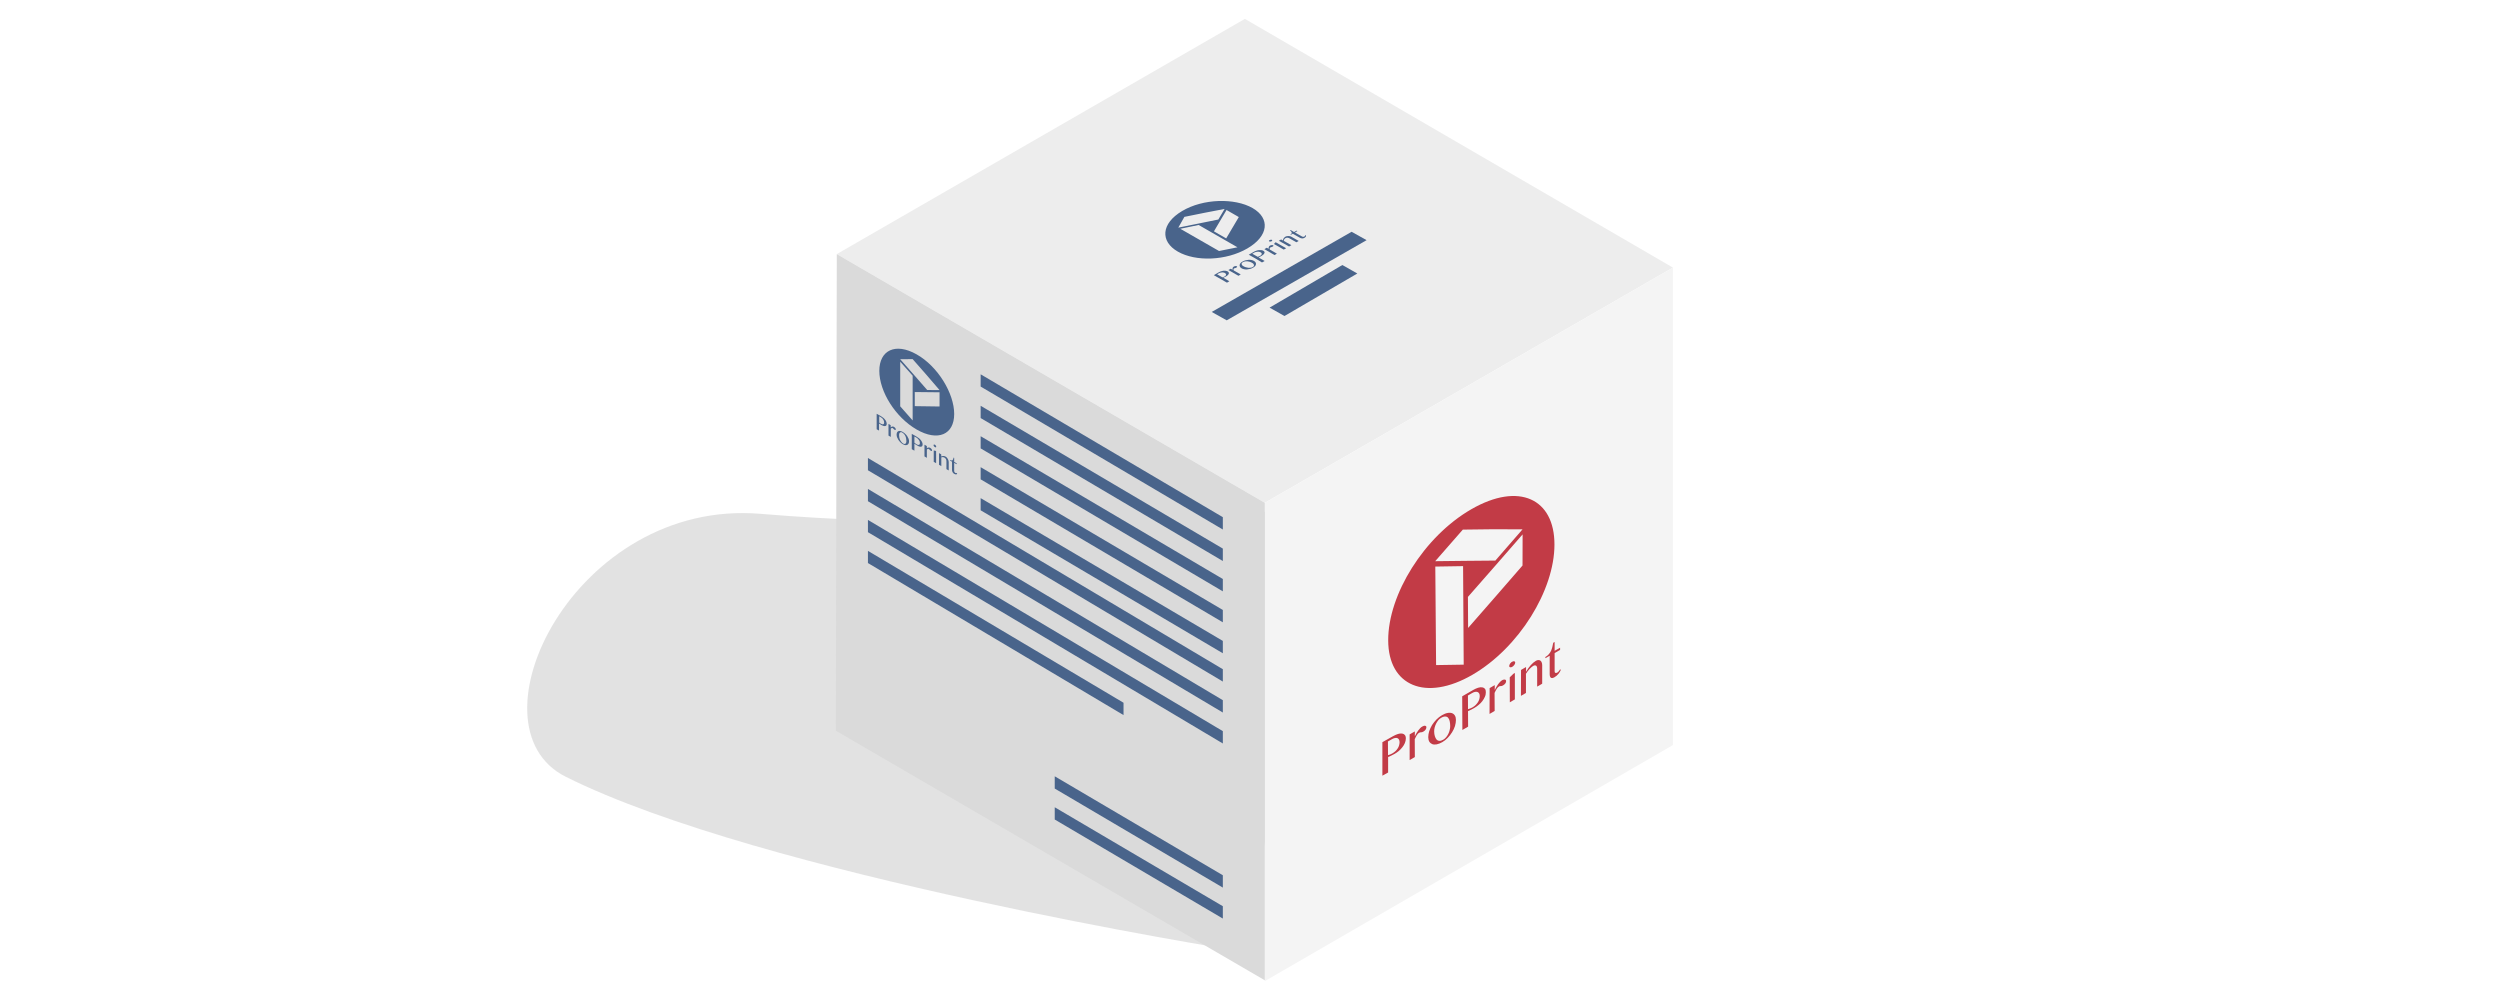 <?xml version="1.0" encoding="utf-8"?>
<!-- Generator: Adobe Illustrator 21.1.0, SVG Export Plug-In . SVG Version: 6.00 Build 0)  -->
<svg version="1.1" id="off" xmlns="http://www.w3.org/2000/svg" xmlns:xlink="http://www.w3.org/1999/xlink" x="0px" y="0px"
	 viewBox="0 0 283.46 113.39" enable-background="new 0 0 283.46 113.39" xml:space="preserve">
<filter  id="AI_DesenfoqueGaussiano_4">
	<feGaussianBlur  stdDeviation="4"></feGaussianBlur>
</filter>
<g>
	<g opacity="0.5" filter="url(#AI_DesenfoqueGaussiano_4)">
		<path fill="#C6C6C6" d="M139.77,107.71l15.18-50.7c0,0-35.64,4.02-68.7,1.25c-21.08-1.77-33.6,24.06-22.11,29.81
			C86.4,99.21,139.77,107.71,139.77,107.71z"/>
	</g>
	<g>
		<g>
			<polygon fill="#EDEDED" points="143.41,57.01 94.88,28.81 141.15,2.14 189.68,30.34 			"/>
			<polygon fill="#F4F4F4" points="143.41,57.01 143.41,111.24 189.68,84.48 189.68,30.34 			"/>
			<polygon fill="#DADADA" points="94.88,28.81 94.77,82.85 143.41,111.15 143.41,57.01 			"/>
			<g>
				<path fill="#C23B46" d="M166.84,57.73c-5.38,3.09-9.46,9.69-9.44,14.88c0.01,5.18,4.27,6.96,9.55,3.9
					c5.28-3.07,9.3-9.58,9.3-14.76C176.26,56.55,172.23,54.63,166.84,57.73 M165.96,75.36c-1.25,0.02-1.88,0.03-3.13,0.05
					c-0.04-4.47-0.06-6.7-0.09-11.17c1.25-0.02,1.89-0.03,3.15-0.05C165.91,68.66,165.93,70.89,165.96,75.36 M172.63,64.12
					c-2.42,2.8-3.68,4.23-6.17,7.08c-0.01-1.41-0.01-2.11-0.02-3.52c2.5-2.85,3.77-4.29,6.2-7.09
					C172.63,62.01,172.63,62.71,172.63,64.12 M169.55,63.56c-2.7,0.01-4.11,0.05-6.82,0.07c1.24-1.43,1.87-2.14,3.13-3.58
					c2.75-0.04,4.14-0.06,6.77-0.03C171.41,61.43,170.79,62.14,169.55,63.56"/>
				<path fill="#C23B46" d="M156.74,84.15c0.48-0.27,0.72-0.41,1.21-0.68c0.2-0.11,0.39-0.2,0.56-0.25
					c0.17-0.05,0.33-0.07,0.46-0.05c0.13,0.02,0.23,0.07,0.31,0.16c0.08,0.09,0.12,0.22,0.12,0.4c0,0.17-0.04,0.35-0.11,0.52
					c-0.07,0.17-0.17,0.33-0.29,0.48c-0.12,0.15-0.25,0.29-0.4,0.42c-0.15,0.13-0.31,0.23-0.46,0.32c-0.07,0.04-0.14,0.07-0.21,0.11
					c-0.07,0.04-0.15,0.07-0.21,0.11c-0.07,0.03-0.13,0.06-0.19,0.09c-0.06,0.03-0.11,0.04-0.14,0.05c0,0.71,0,1.06,0,1.76
					c-0.26,0.15-0.39,0.22-0.65,0.36V84.15z M157.38,85.62c0.07-0.02,0.15-0.05,0.23-0.07c0.08-0.03,0.17-0.07,0.25-0.12
					c0.14-0.08,0.26-0.17,0.37-0.27c0.1-0.1,0.19-0.21,0.26-0.32c0.07-0.11,0.12-0.23,0.15-0.34c0.03-0.12,0.05-0.23,0.05-0.34
					c0-0.13-0.03-0.23-0.07-0.31c-0.05-0.08-0.11-0.13-0.18-0.16c-0.08-0.03-0.17-0.03-0.27-0.01c-0.11,0.02-0.22,0.06-0.34,0.13
					c-0.18,0.1-0.27,0.16-0.46,0.26C157.38,84.69,157.38,85,157.38,85.62"/>
				<path fill="#C23B46" d="M159.83,83.27c0.24-0.13,0.35-0.2,0.59-0.34c0,0.22,0,0.33,0,0.55c0.06-0.12,0.12-0.23,0.18-0.34
					c0.07-0.11,0.14-0.22,0.21-0.32c0.07-0.1,0.15-0.19,0.22-0.26c0.08-0.08,0.15-0.14,0.23-0.18c0.07-0.04,0.13-0.06,0.18-0.08
					c0.05-0.01,0.1-0.02,0.15-0.01c0.04,0.01,0.08,0.03,0.1,0.05c0.03,0.03,0.04,0.07,0.04,0.12c0,0.09-0.03,0.18-0.09,0.27
					c-0.06,0.08-0.14,0.16-0.25,0.22c-0.07,0.04-0.12,0.06-0.16,0.07c-0.04,0.01-0.08,0.01-0.11,0.01c-0.03,0-0.07,0.01-0.1,0.01
					c-0.03,0-0.08,0.02-0.13,0.05c-0.04,0.02-0.08,0.06-0.12,0.1c-0.04,0.05-0.08,0.1-0.12,0.16c-0.04,0.07-0.08,0.14-0.12,0.21
					c-0.04,0.08-0.08,0.16-0.12,0.25c0.01,0.81,0.01,1.22,0.01,2.03c-0.24,0.13-0.35,0.2-0.59,0.34
					C159.84,85.03,159.83,84.45,159.83,83.27"/>
				<path fill="#C23B46" d="M163.53,84.15c-0.23,0.13-0.44,0.21-0.64,0.25c-0.19,0.03-0.36,0.03-0.5-0.03s-0.25-0.15-0.33-0.28
					c-0.08-0.14-0.12-0.31-0.12-0.51c0-0.22,0.04-0.44,0.11-0.68c0.08-0.24,0.19-0.46,0.32-0.69c0.14-0.22,0.31-0.43,0.5-0.63
					c0.19-0.19,0.4-0.36,0.63-0.49c0.23-0.13,0.44-0.22,0.63-0.25c0.19-0.04,0.36-0.03,0.5,0.02c0.14,0.05,0.25,0.14,0.33,0.27
					c0.08,0.13,0.12,0.3,0.12,0.5c0,0.22-0.04,0.45-0.11,0.7c-0.08,0.24-0.19,0.48-0.33,0.7c-0.14,0.23-0.31,0.44-0.5,0.64
					C163.97,83.85,163.76,84.02,163.53,84.15 M163.64,83.87c0.12-0.07,0.23-0.16,0.32-0.27c0.1-0.12,0.18-0.24,0.25-0.38
					c0.07-0.14,0.13-0.29,0.16-0.44c0.04-0.16,0.06-0.31,0.06-0.45c0-0.21-0.02-0.4-0.06-0.57c-0.04-0.16-0.1-0.29-0.18-0.38
					c-0.08-0.09-0.19-0.14-0.33-0.14c-0.13,0-0.3,0.05-0.49,0.17c-0.1,0.06-0.2,0.14-0.29,0.25c-0.09,0.11-0.17,0.24-0.24,0.37
					c-0.07,0.14-0.13,0.29-0.17,0.44c-0.04,0.16-0.06,0.31-0.06,0.45c0,0.21,0.03,0.4,0.08,0.56c0.05,0.16,0.12,0.29,0.2,0.38
					c0.09,0.09,0.2,0.14,0.33,0.14C163.33,84.01,163.48,83.96,163.64,83.87"/>
				<path fill="#C23B46" d="M165.79,78.95c0.49-0.28,0.74-0.43,1.23-0.71c0.2-0.12,0.39-0.2,0.57-0.26
					c0.18-0.05,0.33-0.07,0.46-0.05c0.13,0.02,0.23,0.07,0.31,0.16c0.08,0.09,0.11,0.22,0.11,0.4c0,0.17-0.03,0.35-0.11,0.52
					c-0.07,0.17-0.17,0.33-0.29,0.49c-0.12,0.15-0.25,0.3-0.41,0.42c-0.15,0.13-0.31,0.24-0.46,0.33c-0.07,0.04-0.14,0.08-0.21,0.12
					c-0.07,0.04-0.15,0.08-0.21,0.11c-0.07,0.03-0.13,0.06-0.19,0.09c-0.06,0.03-0.11,0.05-0.14,0.06c0,0.71,0.01,1.06,0.01,1.76
					c-0.26,0.15-0.39,0.23-0.65,0.38C165.81,81.24,165.8,80.48,165.79,78.95 M166.45,80.41c0.07-0.02,0.15-0.05,0.24-0.08
					c0.08-0.03,0.17-0.07,0.26-0.12c0.14-0.08,0.26-0.17,0.37-0.28c0.1-0.1,0.19-0.21,0.26-0.32c0.07-0.11,0.12-0.23,0.15-0.34
					c0.03-0.12,0.05-0.23,0.05-0.34c0-0.13-0.02-0.23-0.07-0.31c-0.05-0.08-0.11-0.13-0.19-0.16c-0.08-0.03-0.17-0.03-0.28-0.01
					c-0.11,0.02-0.22,0.07-0.34,0.14c-0.18,0.11-0.28,0.16-0.46,0.27C166.45,79.48,166.45,79.79,166.45,80.41"/>
				<path fill="#C23B46" d="M168.9,78.02c0.23-0.14,0.35-0.2,0.58-0.34c0,0.22,0,0.33,0,0.56c0.06-0.12,0.12-0.23,0.18-0.34
					c0.07-0.11,0.13-0.22,0.2-0.32c0.07-0.1,0.15-0.19,0.22-0.26c0.08-0.08,0.15-0.14,0.23-0.19c0.06-0.04,0.12-0.06,0.18-0.07
					c0.05-0.01,0.1-0.01,0.14-0.01c0.04,0.01,0.07,0.03,0.1,0.06c0.02,0.03,0.04,0.07,0.04,0.11c0,0.1-0.03,0.19-0.09,0.27
					c-0.06,0.08-0.14,0.15-0.25,0.22c-0.07,0.04-0.12,0.06-0.16,0.07c-0.04,0.01-0.07,0.01-0.11,0.01c-0.03,0-0.06,0.01-0.1,0.01
					c-0.03,0-0.07,0.02-0.12,0.05c-0.04,0.02-0.08,0.06-0.12,0.1c-0.04,0.05-0.08,0.1-0.12,0.16c-0.04,0.06-0.08,0.13-0.12,0.21
					c-0.04,0.08-0.08,0.16-0.12,0.25c0,0.81,0,1.22,0.01,2.04c-0.23,0.14-0.35,0.2-0.58,0.34C168.9,79.78,168.9,79.2,168.9,78.02"/>
				<path fill="#C23B46" d="M171.46,75.03c0.05-0.03,0.09-0.04,0.13-0.05c0.04-0.01,0.08-0.01,0.11,0c0.03,0.01,0.05,0.03,0.07,0.05
					c0.02,0.02,0.03,0.06,0.03,0.1c0,0.04-0.01,0.08-0.03,0.13c-0.02,0.05-0.04,0.09-0.07,0.13c-0.03,0.04-0.07,0.08-0.11,0.12
					c-0.04,0.04-0.08,0.07-0.13,0.1c-0.05,0.03-0.09,0.04-0.13,0.05c-0.04,0.01-0.08,0.01-0.11,0c-0.03-0.01-0.05-0.03-0.07-0.05
					c-0.02-0.03-0.03-0.06-0.03-0.1c0-0.04,0.01-0.08,0.03-0.13c0.02-0.05,0.04-0.09,0.07-0.14c0.03-0.04,0.06-0.08,0.11-0.12
					C171.37,75.08,171.41,75.05,171.46,75.03 M171.18,76.8c0.16-0.16,0.24-0.24,0.41-0.4c0.07-0.04,0.1-0.06,0.17-0.1
					c0,1.2,0,1.8,0,3c-0.23,0.13-0.34,0.2-0.57,0.33C171.18,78.5,171.18,77.93,171.18,76.8"/>
				<path fill="#C23B46" d="M172.46,75.96c0.23-0.13,0.34-0.2,0.57-0.33c0,0.21,0,0.32,0,0.54c0.17-0.3,0.35-0.55,0.54-0.76
					c0.19-0.21,0.38-0.37,0.57-0.48c0.1-0.06,0.19-0.09,0.28-0.09c0.09,0,0.16,0.01,0.23,0.06c0.06,0.04,0.12,0.11,0.15,0.2
					c0.04,0.09,0.06,0.19,0.06,0.31c0,0.85,0,1.27,0,2.11c-0.23,0.13-0.34,0.19-0.57,0.33c0-0.81,0-1.21,0-2.01
					c0-0.19-0.04-0.32-0.13-0.37c-0.09-0.05-0.19-0.04-0.33,0.04c-0.06,0.03-0.12,0.08-0.19,0.14c-0.07,0.06-0.14,0.13-0.21,0.2
					c-0.07,0.08-0.14,0.16-0.21,0.25c-0.07,0.09-0.14,0.19-0.2,0.29l0,2.18c-0.23,0.13-0.34,0.2-0.57,0.33
					C172.46,77.72,172.46,77.13,172.46,75.96"/>
				<path fill="#C23B46" d="M176.99,75.92c-0.07,0.18-0.17,0.34-0.29,0.49c-0.12,0.15-0.27,0.27-0.45,0.38
					c-0.09,0.05-0.17,0.08-0.24,0.09c-0.07,0.01-0.13-0.01-0.17-0.04c-0.05-0.04-0.08-0.09-0.1-0.16c-0.02-0.07-0.03-0.16-0.03-0.26
					c0-0.83,0-1.24,0-2.07c-0.19,0.11-0.29,0.17-0.49,0.28c0-0.06,0-0.09,0-0.14c0.16-0.09,0.29-0.19,0.39-0.31
					c0.1-0.12,0.18-0.24,0.25-0.38c0.06-0.14,0.11-0.28,0.15-0.44c0.04-0.15,0.07-0.31,0.1-0.48c0.06-0.04,0.09-0.05,0.16-0.09
					c0,0.4,0,0.6,0,1c0.25-0.14,0.38-0.21,0.62-0.35v0.25c-0.25,0.14-0.37,0.21-0.62,0.36c0,0.83,0,1.24,0,2.07
					c0,0.04,0.01,0.08,0.02,0.11c0.02,0.03,0.04,0.05,0.06,0.06c0.03,0.01,0.06,0.02,0.1,0.01c0.04-0.01,0.08-0.02,0.12-0.04
					c0.06-0.04,0.12-0.08,0.17-0.15c0.05-0.06,0.1-0.12,0.13-0.19C176.9,75.91,176.93,75.91,176.99,75.92"/>
			</g>
			<path fill="#49648B" d="M103.93,40.18c-2.41-1.37-4.23-0.46-4.23,1.87c0,2.34,1.82,5.26,4.23,6.65c2.41,1.39,4.26,0.58,4.26-1.76
				C108.19,44.6,106.34,41.54,103.93,40.18 M103.48,47.67c-0.57-0.65-0.85-0.97-1.41-1.6v-5.06c0.56,0.63,0.84,0.95,1.41,1.59V47.67
				z M106.53,46.09c-1.11-0.01-1.68-0.02-2.81-0.04v-1.6c1.13,0.01,1.71,0.02,2.81,0.03V46.09z M105.13,44.22
				c-1.22-1.41-1.85-2.11-3.06-3.49c0.56-0.01,0.84-0.01,1.41-0.01c1.23,1.39,1.85,2.1,3.05,3.51
				C105.98,44.23,105.7,44.22,105.13,44.22"/>
			<path fill="#49648B" d="M99.41,46.92c0.2,0.11,0.3,0.17,0.51,0.29c0.09,0.05,0.17,0.11,0.24,0.17c0.07,0.06,0.14,0.13,0.2,0.21
				c0.06,0.07,0.1,0.15,0.13,0.23c0.03,0.08,0.05,0.16,0.05,0.24c0,0.08-0.02,0.14-0.05,0.18c-0.03,0.04-0.07,0.06-0.13,0.07
				c-0.05,0.01-0.11,0-0.17-0.01c-0.07-0.02-0.13-0.05-0.2-0.08c-0.03-0.02-0.06-0.03-0.09-0.05c-0.03-0.02-0.06-0.04-0.09-0.06
				c-0.03-0.02-0.05-0.04-0.08-0.05c-0.02-0.02-0.04-0.03-0.06-0.04v0.8c-0.11-0.06-0.16-0.09-0.27-0.15V46.92z M99.68,47.9
				c0.03,0.03,0.06,0.05,0.1,0.08c0.03,0.03,0.07,0.05,0.11,0.07c0.06,0.03,0.11,0.05,0.16,0.06c0.04,0.01,0.08,0,0.11-0.01
				c0.03-0.01,0.05-0.04,0.07-0.07c0.01-0.04,0.02-0.08,0.02-0.13c0-0.06-0.01-0.12-0.03-0.17c-0.02-0.06-0.05-0.12-0.08-0.17
				c-0.03-0.05-0.07-0.1-0.12-0.14c-0.04-0.04-0.09-0.08-0.14-0.11c-0.08-0.04-0.12-0.07-0.19-0.11V47.9z"/>
			<path fill="#49648B" d="M100.73,48.06c0.1,0.06,0.15,0.09,0.26,0.15v0.25c0.02-0.02,0.05-0.04,0.08-0.06
				c0.03-0.02,0.06-0.03,0.09-0.04c0.03-0.01,0.06-0.01,0.1,0c0.03,0,0.07,0.02,0.1,0.04c0.03,0.02,0.05,0.04,0.08,0.06
				c0.02,0.02,0.05,0.05,0.07,0.07c0.02,0.03,0.03,0.05,0.04,0.08c0.01,0.03,0.02,0.05,0.02,0.07c0,0.04-0.01,0.07-0.04,0.07
				c-0.03,0.01-0.06,0-0.11-0.03c-0.03-0.02-0.05-0.03-0.07-0.05c-0.02-0.02-0.03-0.03-0.05-0.05c-0.01-0.02-0.03-0.03-0.04-0.05
				c-0.01-0.01-0.03-0.03-0.06-0.04c-0.02-0.01-0.03-0.01-0.05-0.01c-0.02,0-0.03,0-0.05,0.01c-0.02,0.01-0.04,0.02-0.05,0.04
				c-0.02,0.01-0.04,0.03-0.05,0.05v0.92c-0.1-0.06-0.15-0.09-0.26-0.15V48.06z"/>
			<path fill="#49648B" d="M102.36,50.36c-0.1-0.06-0.2-0.13-0.28-0.22c-0.09-0.09-0.16-0.18-0.22-0.27c-0.06-0.1-0.11-0.2-0.15-0.3
				c-0.03-0.1-0.05-0.2-0.05-0.29c0-0.1,0.02-0.18,0.05-0.25c0.04-0.07,0.08-0.11,0.15-0.14c0.06-0.03,0.14-0.04,0.22-0.02
				c0.09,0.01,0.18,0.05,0.28,0.11c0.1,0.06,0.2,0.13,0.28,0.21c0.09,0.08,0.16,0.17,0.23,0.27c0.06,0.1,0.11,0.19,0.15,0.29
				c0.04,0.1,0.05,0.2,0.05,0.29c0,0.1-0.02,0.19-0.05,0.25c-0.04,0.07-0.09,0.12-0.15,0.15c-0.06,0.03-0.14,0.04-0.23,0.03
				C102.55,50.45,102.46,50.42,102.36,50.36 M102.41,50.29c0.05,0.03,0.1,0.05,0.15,0.05c0.04,0,0.08-0.02,0.11-0.04
				c0.03-0.03,0.06-0.06,0.07-0.11c0.02-0.05,0.03-0.11,0.03-0.18c0-0.1-0.01-0.19-0.03-0.29c-0.02-0.09-0.04-0.18-0.08-0.27
				c-0.04-0.08-0.09-0.16-0.15-0.23c-0.06-0.07-0.13-0.13-0.22-0.18c-0.04-0.03-0.09-0.04-0.13-0.04c-0.04,0-0.08,0.01-0.11,0.04
				c-0.03,0.03-0.06,0.06-0.08,0.11c-0.02,0.05-0.03,0.11-0.03,0.17c0,0.1,0.01,0.19,0.03,0.29c0.02,0.1,0.05,0.19,0.09,0.27
				c0.04,0.09,0.09,0.16,0.15,0.23C102.27,50.19,102.33,50.25,102.41,50.29"/>
			<path fill="#49648B" d="M103.39,49.2c0.22,0.13,0.34,0.19,0.56,0.32c0.09,0.05,0.18,0.12,0.26,0.18
				c0.08,0.07,0.15,0.14,0.21,0.22c0.06,0.08,0.11,0.16,0.14,0.24c0.04,0.08,0.05,0.16,0.05,0.24c0,0.08-0.02,0.14-0.05,0.18
				c-0.03,0.04-0.08,0.06-0.13,0.07c-0.05,0.01-0.12,0-0.19-0.02c-0.07-0.02-0.14-0.05-0.21-0.1c-0.03-0.02-0.06-0.04-0.1-0.06
				c-0.03-0.02-0.07-0.04-0.1-0.06c-0.03-0.02-0.06-0.04-0.09-0.06c-0.03-0.02-0.05-0.04-0.06-0.05v0.8
				c-0.12-0.07-0.18-0.1-0.3-0.17V49.2z M103.69,50.2c0.03,0.03,0.07,0.06,0.11,0.09c0.04,0.03,0.08,0.06,0.12,0.08
				c0.06,0.04,0.12,0.06,0.17,0.07c0.05,0.01,0.09,0.01,0.12-0.01c0.03-0.01,0.06-0.04,0.07-0.07c0.02-0.03,0.02-0.08,0.02-0.13
				c0-0.06-0.01-0.12-0.03-0.18c-0.02-0.06-0.05-0.12-0.09-0.17c-0.04-0.05-0.08-0.1-0.13-0.15c-0.05-0.05-0.1-0.09-0.16-0.12
				c-0.08-0.05-0.13-0.07-0.21-0.12V50.2z"/>
			<path fill="#49648B" d="M104.82,50.42c0.11,0.06,0.16,0.09,0.27,0.16v0.25c0.03-0.02,0.05-0.04,0.08-0.06
				c0.03-0.01,0.06-0.03,0.09-0.03c0.03-0.01,0.07-0.01,0.1,0c0.03,0,0.07,0.02,0.11,0.04c0.03,0.02,0.06,0.04,0.08,0.06
				c0.03,0.02,0.05,0.05,0.07,0.07c0.02,0.03,0.03,0.05,0.04,0.08c0.01,0.03,0.02,0.05,0.02,0.07c0,0.04-0.01,0.07-0.04,0.07
				c-0.03,0-0.07,0-0.11-0.03c-0.03-0.02-0.05-0.04-0.07-0.05c-0.02-0.02-0.03-0.03-0.05-0.05c-0.01-0.02-0.03-0.03-0.05-0.05
				c-0.02-0.01-0.03-0.03-0.06-0.04c-0.02-0.01-0.04-0.02-0.05-0.02c-0.02,0-0.04,0-0.05,0.01c-0.02,0.01-0.04,0.02-0.05,0.03
				c-0.02,0.01-0.04,0.03-0.06,0.05v0.93c-0.11-0.06-0.16-0.09-0.27-0.16V50.42z"/>
			<path fill="#49648B" d="M106,50.42c0.02,0.01,0.04,0.03,0.06,0.05s0.03,0.04,0.05,0.06c0.01,0.02,0.02,0.04,0.03,0.06
				c0.01,0.02,0.01,0.04,0.01,0.06c0,0.02,0,0.03-0.01,0.05c-0.01,0.01-0.02,0.02-0.03,0.02c-0.01,0-0.03,0-0.05,0
				c-0.02,0-0.04-0.01-0.06-0.03c-0.02-0.01-0.04-0.03-0.06-0.04c-0.02-0.02-0.03-0.04-0.05-0.06c-0.01-0.02-0.02-0.04-0.03-0.06
				c-0.01-0.02-0.01-0.04-0.01-0.06c0-0.02,0-0.03,0.01-0.04c0.01-0.01,0.02-0.02,0.03-0.02c0.01,0,0.03,0,0.05,0
				C105.96,50.4,105.98,50.41,106,50.42 M105.87,51.08c0.07,0.01,0.11,0.02,0.19,0.03c0.03,0.02,0.05,0.03,0.08,0.05v1.36
				c-0.11-0.06-0.16-0.09-0.27-0.15V51.08z"/>
			<path fill="#49648B" d="M106.46,51.37c0.11,0.06,0.16,0.09,0.26,0.15v0.24c0.08-0.04,0.16-0.06,0.25-0.06
				c0.09,0,0.17,0.03,0.26,0.08c0.05,0.03,0.09,0.06,0.13,0.11c0.04,0.04,0.07,0.09,0.11,0.15c0.03,0.05,0.05,0.11,0.07,0.17
				c0.02,0.06,0.03,0.12,0.03,0.17v0.96c-0.1-0.06-0.16-0.09-0.26-0.15v-0.91c0-0.09-0.02-0.17-0.06-0.23
				c-0.04-0.07-0.09-0.12-0.15-0.16c-0.03-0.02-0.06-0.03-0.09-0.04c-0.03-0.01-0.06-0.02-0.09-0.02c-0.03,0-0.06,0-0.1,0
				c-0.03,0.01-0.06,0.01-0.09,0.03v0.99c-0.11-0.06-0.16-0.09-0.26-0.15V51.37z"/>
			<path fill="#49648B" d="M108.53,53.72c-0.03,0.04-0.08,0.07-0.13,0.07c-0.06,0-0.12-0.02-0.2-0.06
				c-0.04-0.03-0.08-0.05-0.11-0.08c-0.03-0.03-0.06-0.07-0.08-0.11c-0.02-0.04-0.04-0.08-0.05-0.12c-0.01-0.04-0.02-0.09-0.02-0.13
				v-0.94c-0.09-0.05-0.13-0.08-0.22-0.13v-0.07c0.07,0.04,0.13,0.06,0.18,0.06c0.05,0,0.08-0.02,0.11-0.04
				c0.03-0.03,0.05-0.07,0.07-0.12c0.02-0.05,0.03-0.11,0.04-0.17c0.03,0.02,0.04,0.03,0.07,0.04v0.45c0.11,0.07,0.17,0.1,0.28,0.16
				v0.11c-0.11-0.06-0.17-0.1-0.28-0.16v0.93c0,0.02,0,0.04,0.01,0.06c0.01,0.02,0.02,0.04,0.03,0.06c0.01,0.02,0.03,0.04,0.04,0.05
				c0.02,0.02,0.03,0.03,0.05,0.04c0.03,0.02,0.05,0.02,0.08,0.02c0.02,0,0.04-0.01,0.06-0.02
				C108.49,53.67,108.5,53.69,108.53,53.72"/>
			<path fill="#49648B" d="M134.03,23.93c-2.38,1.41-2.51,3.44-0.48,4.6c2.03,1.16,5.47,1.04,7.88-0.36
				c2.41-1.4,2.62-3.41,0.59-4.58C139.99,22.43,136.41,22.51,134.03,23.93 M140.31,28.04c-0.84,0.17-1.26,0.25-2.09,0.42
				c-1.76-1.01-2.63-1.51-4.39-2.52c0.82-0.17,1.24-0.26,2.08-0.43C137.67,26.53,138.55,27.03,140.31,28.04 M140.46,24.61
				c-0.56,0.95-0.86,1.45-1.43,2.42c-0.55-0.32-0.83-0.48-1.39-0.8c0.57-0.98,0.87-1.47,1.43-2.42
				C139.63,24.13,139.9,24.29,140.46,24.61 M138.14,24.89c-1.83,0.36-2.75,0.55-4.54,0.92c0.27-0.49,0.41-0.73,0.69-1.22
				c1.82-0.37,2.75-0.56,4.56-0.9C138.57,24.16,138.42,24.4,138.14,24.89"/>
			<path fill="#49648B" d="M137.63,31.2c0.2-0.12,0.3-0.18,0.51-0.3c0.08-0.05,0.17-0.09,0.27-0.13c0.09-0.03,0.19-0.05,0.28-0.07
				c0.09-0.01,0.18-0.01,0.27,0c0.09,0.01,0.16,0.04,0.23,0.07c0.07,0.04,0.11,0.08,0.13,0.13c0.02,0.05,0.02,0.1,0,0.14
				c-0.02,0.05-0.05,0.1-0.1,0.15c-0.05,0.05-0.11,0.09-0.17,0.13c-0.03,0.02-0.06,0.03-0.09,0.05c-0.03,0.02-0.06,0.03-0.1,0.05
				c-0.03,0.02-0.06,0.03-0.09,0.04c-0.03,0.01-0.05,0.02-0.07,0.03c0.28,0.16,0.41,0.24,0.69,0.4c-0.11,0.06-0.16,0.09-0.27,0.16
				L137.63,31.2z M138.61,31.45c0.04-0.01,0.08-0.03,0.12-0.04c0.04-0.02,0.08-0.04,0.12-0.06c0.06-0.04,0.1-0.07,0.13-0.11
				c0.03-0.04,0.04-0.07,0.04-0.1c0-0.03-0.01-0.06-0.03-0.1c-0.02-0.03-0.06-0.06-0.1-0.08c-0.05-0.03-0.1-0.05-0.17-0.06
				c-0.06-0.01-0.12-0.02-0.18-0.01c-0.06,0-0.12,0.01-0.18,0.03c-0.06,0.02-0.12,0.04-0.17,0.07c-0.08,0.05-0.12,0.07-0.19,0.11
				C138.25,31.24,138.37,31.31,138.61,31.45"/>
			<path fill="#49648B" d="M139.28,30.62c0.1-0.06,0.15-0.09,0.26-0.15c0.09,0.05,0.13,0.07,0.22,0.12
				c-0.01-0.03-0.01-0.07-0.01-0.1c0-0.03,0-0.07,0.01-0.1c0.01-0.03,0.02-0.06,0.05-0.09c0.02-0.03,0.05-0.05,0.08-0.07
				c0.03-0.02,0.06-0.03,0.09-0.04c0.03-0.01,0.06-0.02,0.09-0.02c0.03,0,0.06,0,0.09,0c0.03,0,0.05,0.01,0.07,0.02
				c0.04,0.02,0.05,0.05,0.04,0.07c-0.01,0.03-0.04,0.05-0.08,0.08c-0.03,0.02-0.05,0.03-0.08,0.04c-0.02,0.01-0.04,0.01-0.07,0.02
				c-0.02,0-0.04,0.01-0.06,0.01c-0.02,0-0.04,0.01-0.06,0.03c-0.02,0.01-0.03,0.02-0.04,0.04c-0.01,0.02-0.01,0.03-0.02,0.05
				c0,0.02,0,0.04,0,0.06c0,0.02,0.01,0.05,0.02,0.07c0.32,0.18,0.48,0.27,0.8,0.46c-0.1,0.06-0.15,0.09-0.26,0.15
				C139.97,31.02,139.74,30.89,139.28,30.62"/>
			<path fill="#49648B" d="M142.08,30.35c-0.1,0.06-0.21,0.11-0.33,0.14c-0.12,0.03-0.23,0.05-0.35,0.06
				c-0.12,0.01-0.23,0-0.33-0.02c-0.11-0.02-0.2-0.05-0.28-0.1c-0.09-0.05-0.15-0.1-0.19-0.17c-0.04-0.06-0.06-0.13-0.05-0.2
				c0.01-0.07,0.04-0.14,0.09-0.21c0.05-0.07,0.13-0.13,0.24-0.19c0.1-0.06,0.21-0.11,0.33-0.14c0.12-0.03,0.23-0.05,0.35-0.06
				c0.12-0.01,0.23,0,0.33,0.02c0.11,0.02,0.2,0.05,0.28,0.1c0.09,0.05,0.15,0.11,0.19,0.17c0.04,0.06,0.06,0.13,0.05,0.2
				c-0.01,0.07-0.04,0.14-0.09,0.21C142.26,30.23,142.18,30.29,142.08,30.35 M142.05,30.27c0.05-0.03,0.09-0.07,0.11-0.11
				c0.02-0.04,0.03-0.08,0.02-0.12c-0.01-0.04-0.03-0.08-0.06-0.12c-0.03-0.04-0.08-0.08-0.14-0.11c-0.08-0.05-0.17-0.09-0.26-0.12
				c-0.09-0.03-0.18-0.05-0.27-0.06c-0.09-0.01-0.18,0-0.28,0.01c-0.09,0.02-0.18,0.05-0.27,0.1c-0.05,0.03-0.08,0.06-0.1,0.09
				c-0.02,0.04-0.03,0.08-0.02,0.12c0.01,0.04,0.03,0.08,0.06,0.12c0.03,0.04,0.08,0.08,0.14,0.11c0.08,0.05,0.17,0.09,0.27,0.12
				c0.09,0.03,0.19,0.05,0.28,0.06c0.09,0.01,0.19,0,0.27-0.01C141.89,30.35,141.97,30.32,142.05,30.27"/>
			<path fill="#49648B" d="M141.59,28.88c0.22-0.13,0.34-0.19,0.56-0.32c0.09-0.05,0.19-0.1,0.29-0.13c0.1-0.04,0.2-0.06,0.29-0.07
				c0.1-0.01,0.19-0.01,0.28,0c0.09,0.01,0.17,0.04,0.23,0.07c0.07,0.04,0.11,0.08,0.13,0.13c0.02,0.05,0.02,0.1-0.01,0.15
				c-0.02,0.05-0.06,0.1-0.11,0.15c-0.05,0.05-0.12,0.09-0.19,0.14c-0.03,0.02-0.06,0.04-0.1,0.06c-0.04,0.02-0.07,0.04-0.1,0.05
				c-0.03,0.02-0.07,0.03-0.09,0.05c-0.03,0.01-0.05,0.02-0.07,0.03c0.28,0.16,0.42,0.24,0.69,0.4c-0.12,0.07-0.18,0.1-0.3,0.17
				C142.5,29.39,142.2,29.22,141.59,28.88 M142.61,29.12c0.04-0.01,0.08-0.03,0.13-0.05c0.05-0.02,0.09-0.04,0.13-0.06
				c0.06-0.04,0.11-0.07,0.14-0.11c0.03-0.04,0.05-0.07,0.05-0.11c0-0.04-0.01-0.07-0.03-0.1c-0.02-0.03-0.05-0.06-0.1-0.08
				c-0.05-0.03-0.11-0.05-0.17-0.06c-0.06-0.01-0.13-0.02-0.19-0.01c-0.06,0-0.13,0.02-0.19,0.03c-0.06,0.02-0.12,0.04-0.18,0.08
				c-0.08,0.05-0.13,0.07-0.21,0.12C142.25,28.91,142.37,28.98,142.61,29.12"/>
			<path fill="#49648B" d="M143.36,28.25c0.11-0.06,0.16-0.09,0.27-0.16c0.09,0.05,0.13,0.08,0.22,0.12
				c-0.01-0.03-0.01-0.07-0.01-0.1c0-0.04,0.01-0.07,0.02-0.1c0.01-0.03,0.03-0.06,0.05-0.09c0.02-0.03,0.05-0.05,0.09-0.07
				c0.03-0.02,0.06-0.03,0.09-0.04c0.03-0.01,0.07-0.02,0.1-0.02c0.03,0,0.06,0,0.09,0c0.03,0,0.05,0.01,0.07,0.02
				c0.04,0.02,0.05,0.05,0.04,0.07c-0.01,0.03-0.04,0.05-0.09,0.08c-0.03,0.02-0.06,0.03-0.08,0.04c-0.02,0.01-0.05,0.01-0.07,0.02
				c-0.02,0-0.04,0.01-0.06,0.02c-0.02,0.01-0.04,0.01-0.07,0.03c-0.02,0.01-0.03,0.02-0.04,0.04c-0.01,0.02-0.02,0.03-0.02,0.05
				c0,0.02,0,0.04,0,0.07c0,0.02,0.01,0.05,0.02,0.07c0.32,0.18,0.48,0.27,0.8,0.46c-0.11,0.06-0.16,0.09-0.27,0.16
				C144.06,28.65,143.82,28.52,143.36,28.25"/>
			<path fill="#49648B" d="M143.95,27.23c0.02-0.01,0.04-0.02,0.07-0.03c0.03-0.01,0.05-0.01,0.07-0.02c0.02,0,0.05,0,0.07,0
				c0.02,0,0.04,0.01,0.06,0.02c0.01,0.01,0.03,0.02,0.03,0.03c0.01,0.01,0.01,0.03,0,0.04c0,0.01-0.01,0.03-0.02,0.04
				c-0.01,0.01-0.03,0.03-0.05,0.04c-0.02,0.01-0.04,0.02-0.07,0.03c-0.02,0.01-0.05,0.01-0.07,0.01c-0.02,0-0.05,0-0.07,0
				c-0.02,0-0.04-0.01-0.06-0.02c-0.01-0.01-0.03-0.02-0.03-0.03c-0.01-0.01-0.01-0.03,0-0.04c0-0.01,0.01-0.03,0.02-0.04
				C143.91,27.25,143.93,27.24,143.95,27.23 M144.45,27.67c0.05-0.06,0.07-0.09,0.12-0.15c0.03-0.02,0.05-0.03,0.08-0.05
				c0.47,0.27,0.71,0.41,1.18,0.68c-0.11,0.06-0.16,0.09-0.27,0.15C145.12,28.05,144.9,27.92,144.45,27.67"/>
			<path fill="#49648B" d="M145,27.3c0.11-0.06,0.16-0.09,0.26-0.15c0.09,0.05,0.13,0.07,0.21,0.12c0-0.09,0.03-0.17,0.07-0.24
				c0.05-0.07,0.11-0.13,0.2-0.19c0.05-0.03,0.1-0.05,0.16-0.06c0.06-0.01,0.12-0.02,0.18-0.02c0.06,0,0.12,0.01,0.18,0.02
				c0.06,0.01,0.11,0.04,0.16,0.06c0.33,0.19,0.5,0.28,0.83,0.48c-0.1,0.06-0.15,0.09-0.26,0.15c-0.32-0.18-0.48-0.27-0.79-0.45
				c-0.08-0.04-0.15-0.07-0.23-0.07c-0.08,0-0.15,0.02-0.21,0.05c-0.03,0.02-0.05,0.03-0.08,0.06c-0.02,0.02-0.04,0.05-0.06,0.07
				c-0.02,0.03-0.03,0.06-0.04,0.09c-0.01,0.03-0.02,0.06-0.02,0.09c0.34,0.2,0.51,0.29,0.86,0.49c-0.1,0.06-0.16,0.09-0.26,0.15
				C145.7,27.7,145.46,27.57,145,27.3"/>
			<path fill="#49648B" d="M148.07,26.67c0.02,0.05,0.02,0.1-0.01,0.15c-0.02,0.05-0.08,0.1-0.16,0.15
				c-0.04,0.02-0.08,0.04-0.13,0.05c-0.04,0.01-0.09,0.02-0.13,0.01c-0.04,0-0.09-0.01-0.13-0.02c-0.04-0.01-0.08-0.03-0.12-0.05
				c-0.32-0.19-0.49-0.28-0.81-0.46c-0.09,0.05-0.13,0.08-0.22,0.13c-0.02-0.01-0.03-0.02-0.06-0.03c0.07-0.04,0.12-0.08,0.14-0.12
				c0.02-0.04,0.03-0.08,0.02-0.12c-0.01-0.04-0.03-0.08-0.07-0.12c-0.03-0.04-0.08-0.08-0.12-0.12c0.03-0.02,0.04-0.03,0.07-0.04
				c0.16,0.09,0.24,0.14,0.39,0.23c0.11-0.07,0.17-0.1,0.28-0.16c0.04,0.02,0.06,0.03,0.1,0.05c-0.11,0.07-0.17,0.1-0.28,0.16
				c0.33,0.19,0.49,0.28,0.81,0.46c0.02,0.01,0.04,0.02,0.06,0.02c0.02,0,0.04,0.01,0.07,0.01c0.02,0,0.05,0,0.07-0.01
				c0.02-0.01,0.04-0.01,0.06-0.03c0.03-0.01,0.05-0.03,0.06-0.05c0.01-0.02,0.02-0.04,0.01-0.06
				C148.01,26.68,148.03,26.68,148.07,26.67"/>
			<polygon fill="#49648B" points="137.39,35.37 139.09,36.32 154.95,27.23 153.25,26.28 			"/>
			<polygon fill="#49648B" points="152.2,30.05 153.9,31.01 145.64,35.83 143.95,34.88 			"/>
			<polygon fill="#49648B" points="138.65,77.28 138.65,75.88 98.41,51.93 98.41,53.32 			"/>
			<polygon fill="#49648B" points="138.65,80.79 138.65,79.39 98.41,55.44 98.41,56.83 			"/>
			<polygon fill="#49648B" points="138.65,84.3 138.65,82.9 98.41,58.95 98.41,60.34 			"/>
			<polygon fill="#49648B" points="138.65,67.05 138.65,65.65 111.19,49.46 111.19,50.84 			"/>
			<polygon fill="#49648B" points="138.65,63.61 138.65,62.2 111.19,46.01 111.19,47.4 			"/>
			<polygon fill="#49648B" points="138.65,60.04 138.65,58.64 111.19,42.44 111.19,43.83 			"/>
			<polygon fill="#49648B" points="138.65,70.56 138.65,69.16 111.19,52.97 111.19,54.35 			"/>
			<polygon fill="#49648B" points="138.65,74.07 138.65,72.67 111.19,56.48 111.19,57.86 			"/>
			<polygon fill="#49648B" points="138.65,100.64 138.65,99.24 119.59,88.02 119.59,89.41 			"/>
			<polygon fill="#49648B" points="138.65,104.15 138.65,102.75 119.59,91.53 119.59,92.92 			"/>
			<polygon fill="#49648B" points="127.39,81.08 127.39,79.68 98.41,62.46 98.41,63.84 			"/>
		</g>
	</g>
</g>
</svg>
